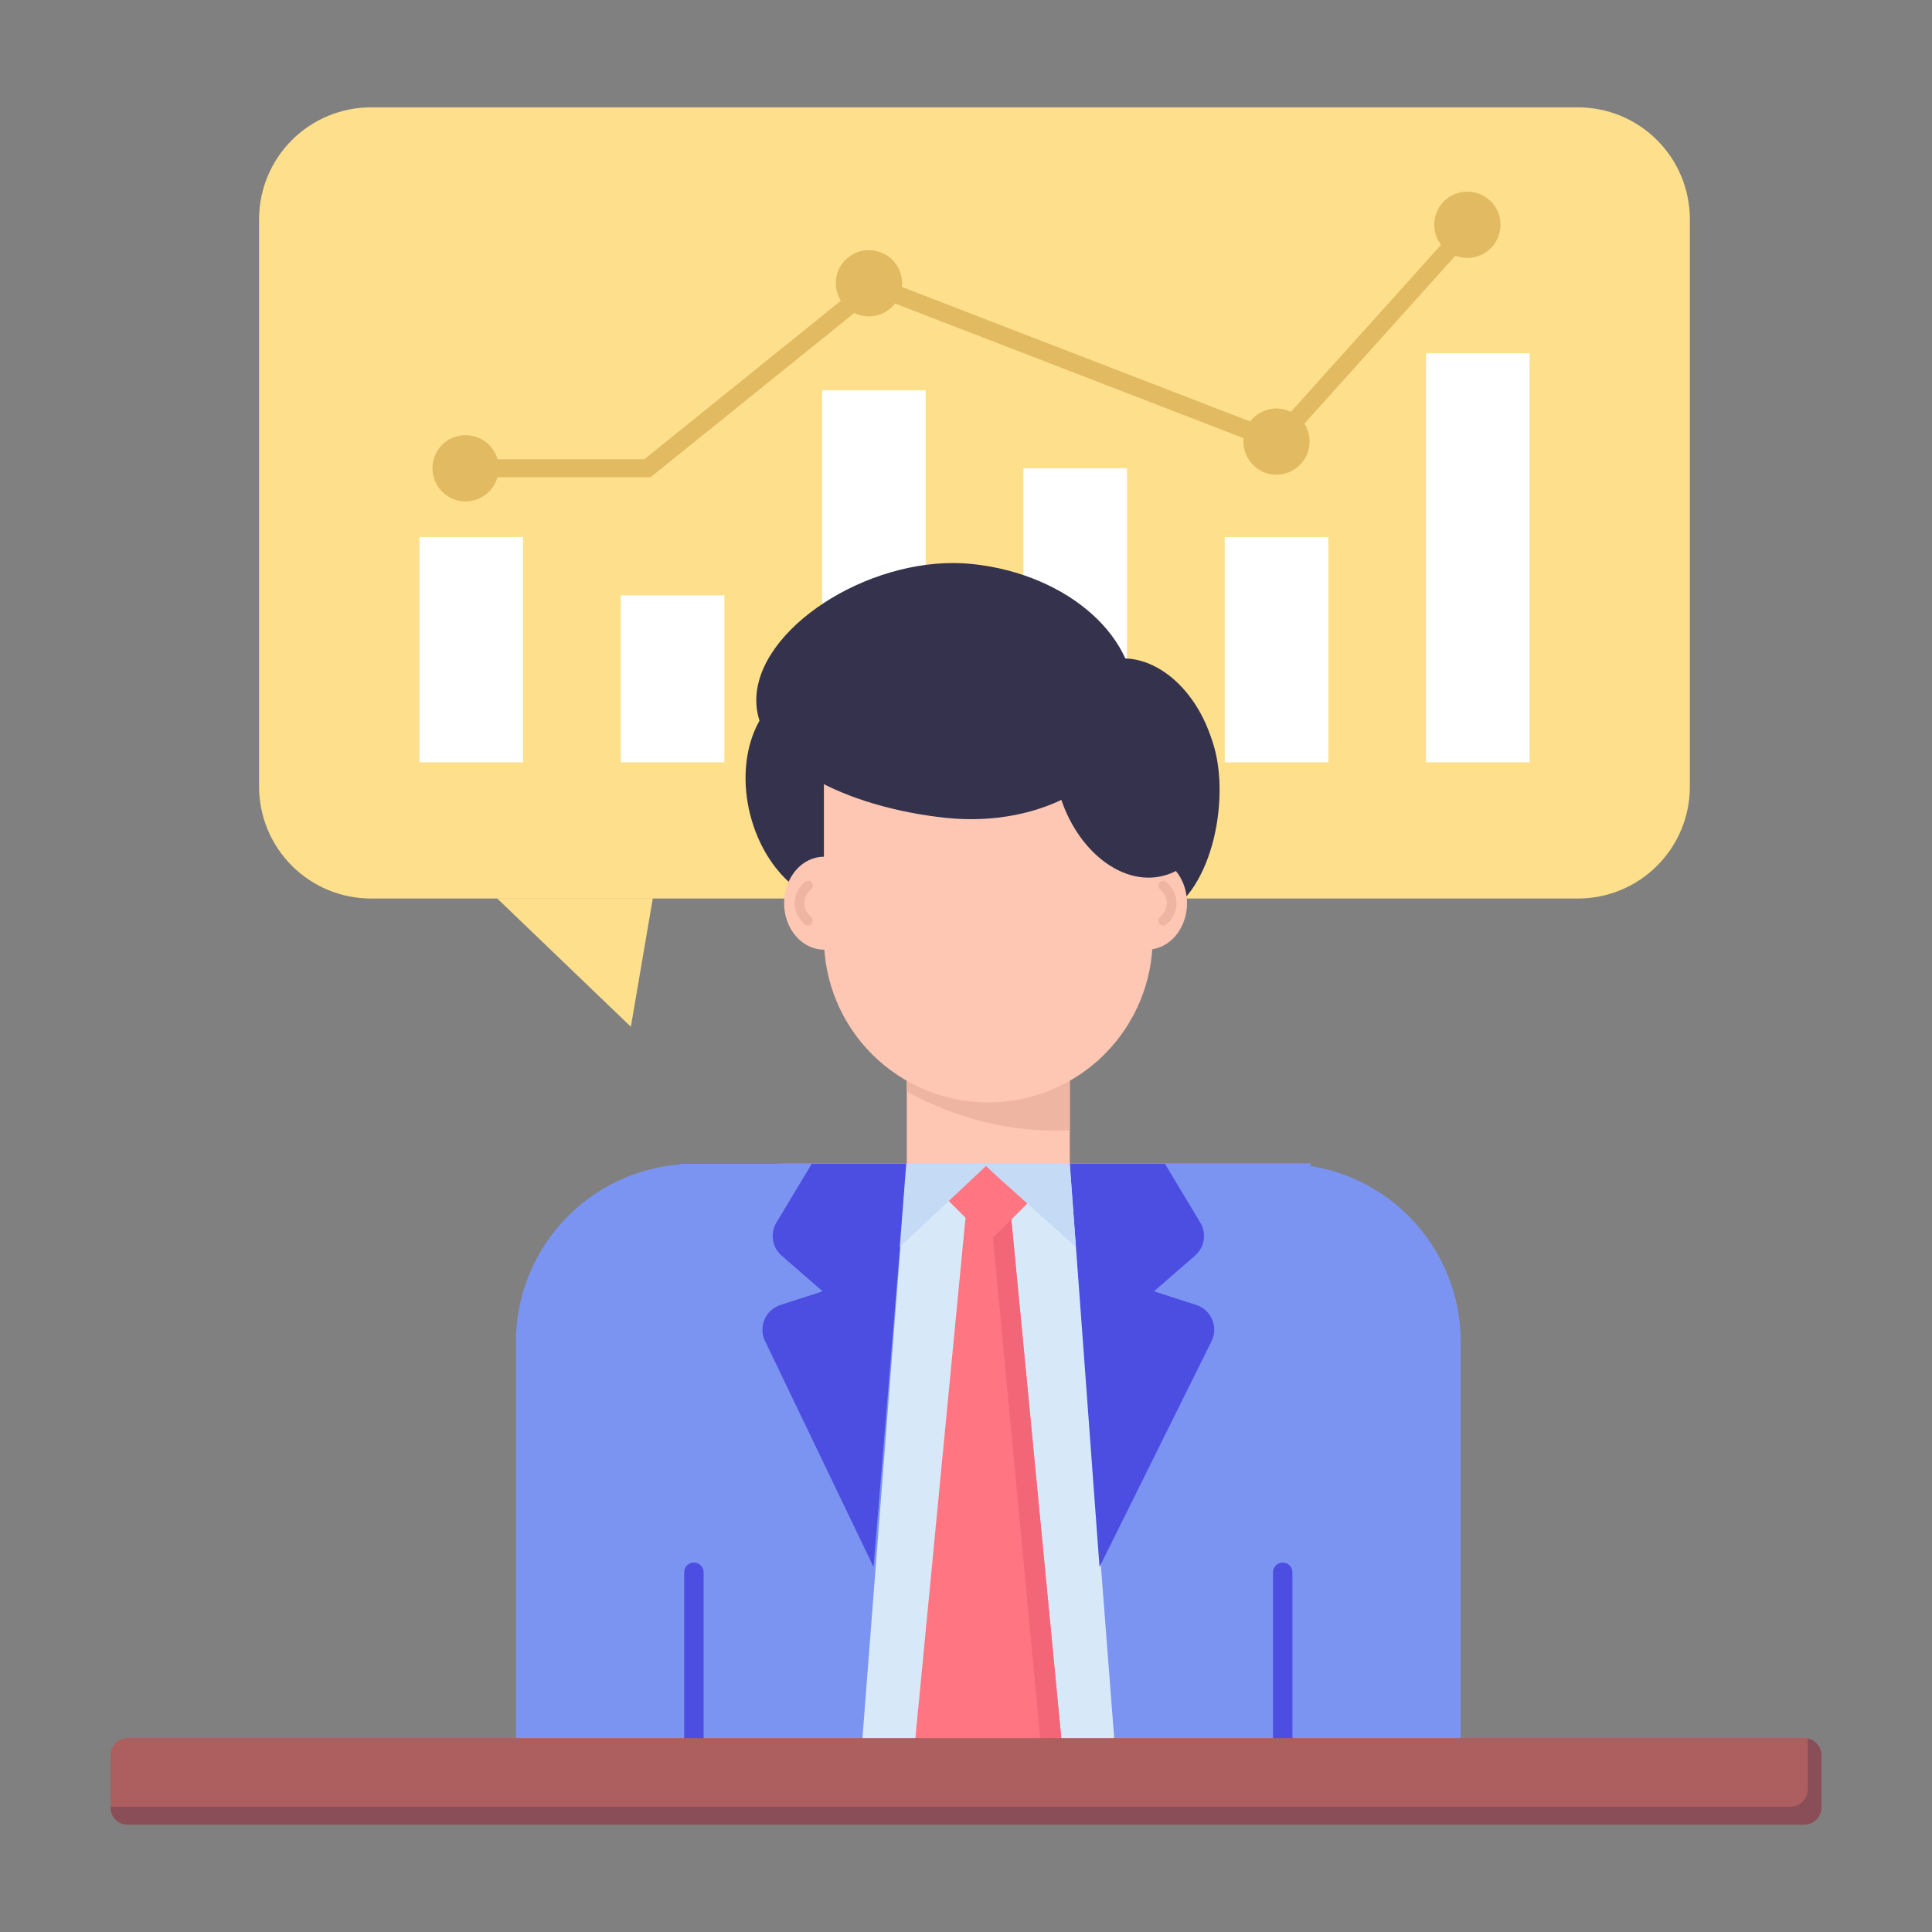 <svg width="64" height="64" viewBox="0 0 64 64" fill="none" xmlns="http://www.w3.org/2000/svg">
<rect x="0" y="0" width="64" height="64" fill="#808080" stroke="none"/>
<path d="M52.271 29.765H12.29C11.803 29.765 11.321 29.669 10.871 29.483C10.421 29.297 10.013 29.024 9.668 28.679C9.324 28.335 9.051 27.926 8.864 27.476C8.678 27.026 8.582 26.544 8.582 26.057V7.264C8.582 6.281 8.973 5.337 9.668 4.642C10.364 3.946 11.307 3.556 12.29 3.556H52.271C53.255 3.556 54.198 3.946 54.893 4.642C55.589 5.337 55.979 6.281 55.979 7.264V26.057C55.979 27.041 55.589 27.984 54.893 28.679C54.198 29.375 53.255 29.765 52.271 29.765Z" fill="#FDDF8C"/>
<path d="M16.463 29.755L20.898 34.013L21.626 29.755H16.463Z" fill="#FDDF8C"/>
<path d="M13.895 17.79H17.326V25.253H13.895V17.79ZM20.563 19.722H23.995V25.253H20.563V19.722ZM27.232 12.932H30.664V25.253H27.232V12.932ZM33.901 15.511H37.333V25.253H33.901V15.511ZM40.57 17.79H44.002V25.253H40.57V17.79ZM47.239 11.702H50.67V25.253H47.239V11.702Z" fill="white"/>
<path d="M43.052 57.949L43.414 38.55H25.861C24.963 38.55 24.1 38.896 23.45 39.514C22.799 40.133 22.412 40.979 22.367 41.876L22.029 57.949H43.052Z" fill="#D7E9F9"/>
<path d="M35.193 57.949L33.402 39.369H32.077L30.287 57.949L35.193 57.949Z" fill="#FF7581"/>
<path d="M35.193 57.95L33.402 39.369H32.738L34.496 57.949L35.193 57.95Z" fill="#F26678"/>
<path d="M35.346 38.554L32.773 41.127L30.199 38.554H35.346Z" fill="#FF7581"/>
<path d="M28.541 57.95L30.041 38.554H22.532L21.799 57.95H28.541ZM43.852 57.95L43.415 38.554H35.439L36.938 57.95H43.852Z" fill="#7B94F2"/>
<path d="M40.142 24.509C40.787 26.265 40.222 29.538 38.478 30.347C37.141 30.967 35.485 29.398 34.989 27.43C34.491 25.457 35.249 23.564 36.678 23.204C38.111 22.843 39.44 22.599 40.142 24.509ZM30.033 25.677C30.529 27.645 29.771 29.539 28.339 29.899C26.91 30.259 25.346 28.951 24.85 26.982C24.352 25.009 25.111 23.116 26.54 22.756C27.972 22.395 29.535 23.703 30.033 25.677Z" fill="#34324C"/>
<path d="M26.89 38.553L25.719 40.5C25.614 40.673 25.575 40.879 25.606 41.079C25.638 41.279 25.739 41.462 25.892 41.595L27.252 42.777L25.853 43.228C25.732 43.268 25.621 43.333 25.528 43.42C25.436 43.507 25.363 43.613 25.316 43.732C25.27 43.85 25.25 43.977 25.258 44.104C25.266 44.231 25.302 44.355 25.363 44.466L28.938 51.909L30.041 38.553H26.89ZM38.591 38.553L39.761 40.5C39.865 40.673 39.905 40.879 39.873 41.079C39.842 41.279 39.74 41.462 39.587 41.595L38.227 42.777L39.627 43.228C39.748 43.268 39.859 43.333 39.952 43.42C40.044 43.507 40.117 43.614 40.163 43.732C40.21 43.85 40.23 43.977 40.222 44.104C40.214 44.231 40.178 44.355 40.116 44.466L36.423 51.909L35.439 38.553H38.591Z" fill="#4C4EE1"/>
<path d="M30.02 38.553H32.74L29.807 41.309L30.02 38.553Z" fill="#C5DAF5"/>
<path d="M35.641 41.309L33.021 38.962L32.586 38.553H35.439L35.641 41.309Z" fill="#C5DAF5"/>
<path d="M30.039 34.636H35.438V38.554H30.039V34.636Z" fill="#FDC7B4"/>
<path d="M35.438 34.636V37.444C33.527 37.533 31.736 37.077 30.039 36.162V34.636H35.438Z" fill="#EFB5A3"/>
<path d="M38.005 31.457C38.732 31.457 39.322 30.768 39.322 29.919C39.322 29.07 38.732 28.381 38.005 28.381C37.277 28.381 36.688 29.07 36.688 29.919C36.688 30.768 37.277 31.457 38.005 31.457Z" fill="#FDC7B4"/>
<path d="M38.532 30.662C38.5 30.662 38.468 30.652 38.441 30.634C38.414 30.615 38.393 30.589 38.382 30.558C38.37 30.528 38.368 30.494 38.376 30.463C38.384 30.431 38.401 30.402 38.426 30.381C38.572 30.251 38.653 30.087 38.653 29.919C38.653 29.751 38.572 29.588 38.426 29.458C38.394 29.429 38.375 29.39 38.372 29.347C38.37 29.305 38.384 29.263 38.412 29.23C38.44 29.198 38.48 29.179 38.523 29.177C38.565 29.174 38.607 29.189 38.639 29.217C38.856 29.408 38.975 29.658 38.975 29.919C38.975 30.181 38.856 30.43 38.639 30.622C38.61 30.648 38.572 30.662 38.532 30.662Z" fill="#EFB5A3"/>
<path d="M27.292 31.457C28.02 31.457 28.609 30.768 28.609 29.919C28.609 29.07 28.02 28.381 27.292 28.381C26.564 28.381 25.975 29.07 25.975 29.919C25.975 30.768 26.564 31.457 27.292 31.457Z" fill="#FDC7B4"/>
<path d="M26.765 30.662C26.798 30.662 26.83 30.652 26.857 30.634C26.884 30.615 26.904 30.589 26.916 30.558C26.927 30.528 26.93 30.494 26.922 30.463C26.914 30.431 26.896 30.402 26.872 30.381C26.725 30.251 26.644 30.087 26.644 29.919C26.644 29.751 26.725 29.588 26.872 29.458C26.904 29.429 26.923 29.389 26.926 29.347C26.928 29.304 26.914 29.262 26.886 29.23C26.857 29.198 26.817 29.179 26.775 29.177C26.732 29.174 26.69 29.189 26.658 29.217C26.441 29.408 26.322 29.658 26.322 29.919C26.322 30.181 26.441 30.43 26.658 30.622C26.689 30.648 26.728 30.662 26.765 30.662Z" fill="#EFB5A3"/>
<path d="M38.184 23.136V31.074C38.184 31.789 38.043 32.497 37.769 33.158C37.495 33.818 37.094 34.419 36.589 34.924C36.083 35.43 35.483 35.831 34.822 36.104C34.161 36.378 33.453 36.519 32.738 36.518C32.023 36.519 31.315 36.378 30.654 36.104C29.994 35.831 29.393 35.429 28.888 34.924C28.382 34.418 27.981 33.818 27.707 33.157C27.434 32.496 27.293 31.788 27.293 31.073V23.135C27.293 22.946 27.447 22.801 27.637 22.801H37.84C38.031 22.801 38.184 22.946 38.184 23.136Z" fill="#FDC7B4"/>
<path d="M40.222 24.791C40.719 26.76 39.961 28.654 38.529 29.014C37.099 29.373 35.536 28.066 35.04 26.097C34.542 24.124 35.3 22.23 36.728 21.87C38.161 21.51 39.726 22.818 40.222 24.791Z" fill="#34324C"/>
<path d="M32.218 18.685C35.411 19.022 37.809 21.18 37.562 23.502C37.318 25.82 34.522 27.429 31.329 27.092C28.128 26.754 24.821 25.272 25.066 22.955C25.311 20.632 29.017 18.346 32.218 18.685Z" fill="#34324C"/>
<path d="M48.389 57.949V44.453C48.389 42.888 47.768 41.388 46.662 40.282C45.556 39.175 44.056 38.553 42.492 38.553V57.949L48.389 57.949Z" fill="#7B94F2"/>
<path d="M42.813 57.949V52.083C42.813 51.997 42.78 51.916 42.719 51.855C42.659 51.795 42.577 51.761 42.492 51.761C42.406 51.761 42.325 51.795 42.264 51.855C42.204 51.916 42.17 51.997 42.17 52.083V57.949H42.813Z" fill="#4C4EE1"/>
<path d="M22.986 57.95V38.554C21.422 38.555 19.922 39.176 18.817 40.283C17.711 41.389 17.09 42.889 17.09 44.453V57.95H22.986Z" fill="#7B94F2"/>
<path d="M23.308 57.949V52.083C23.308 51.997 23.274 51.916 23.213 51.855C23.153 51.795 23.071 51.761 22.986 51.761C22.901 51.761 22.819 51.795 22.758 51.855C22.698 51.916 22.664 51.997 22.664 52.083V57.949H23.308Z" fill="#4C4EE1"/>
<path d="M60.337 58.146V59.876C60.337 60.189 60.081 60.445 59.768 60.445H4.227C4.077 60.445 3.934 60.385 3.829 60.28C3.723 60.174 3.664 60.031 3.664 59.882V58.14C3.664 57.829 3.916 57.577 4.227 57.577H59.768C60.081 57.577 60.337 57.833 60.337 58.146Z" fill="#AC5F5E"/>
<path d="M60.338 58.143V59.874C60.338 59.949 60.323 60.023 60.294 60.092C60.266 60.16 60.224 60.223 60.171 60.276C60.118 60.329 60.056 60.371 59.986 60.399C59.917 60.428 59.843 60.443 59.769 60.443H4.225C4.076 60.443 3.932 60.383 3.827 60.278C3.721 60.172 3.662 60.029 3.662 59.88V59.838C3.698 59.844 3.733 59.85 3.775 59.85H59.318C59.468 59.849 59.612 59.788 59.717 59.681C59.823 59.575 59.882 59.431 59.882 59.281V57.587C60.142 57.64 60.338 57.876 60.338 58.143Z" fill="#894E57"/>
<path d="M21.551 15.808H15.125C15.046 15.808 14.97 15.777 14.915 15.721C14.859 15.666 14.828 15.59 14.828 15.512C14.828 15.433 14.859 15.358 14.915 15.302C14.97 15.246 15.046 15.215 15.125 15.215H21.342L28.894 9.126L42.201 14.267L48.388 7.387C48.442 7.335 48.514 7.305 48.589 7.304C48.664 7.303 48.736 7.33 48.792 7.38C48.848 7.431 48.883 7.5 48.889 7.575C48.896 7.65 48.874 7.724 48.828 7.783L42.369 14.967L29 9.803L21.551 15.808Z" fill="#E2BA61"/>
<path d="M16.521 15.508C16.521 15.8 16.404 16.081 16.198 16.287C15.992 16.494 15.711 16.61 15.419 16.61C14.82 16.61 14.326 16.116 14.326 15.508C14.326 14.901 14.82 14.416 15.419 14.416C16.027 14.416 16.521 14.9 16.521 15.508ZM29.882 9.38C29.881 9.672 29.765 9.952 29.559 10.159C29.353 10.365 29.073 10.481 28.781 10.482C28.182 10.482 27.688 9.988 27.688 9.38C27.688 8.773 28.182 8.288 28.781 8.288C29.388 8.288 29.882 8.772 29.882 9.38ZM43.382 14.624C43.382 14.916 43.266 15.196 43.059 15.402C42.853 15.609 42.573 15.725 42.281 15.725C41.683 15.725 41.188 15.231 41.188 14.624C41.188 14.017 41.683 13.532 42.282 13.532C42.888 13.532 43.382 14.016 43.382 14.624ZM49.706 7.443C49.706 7.735 49.589 8.015 49.383 8.221C49.176 8.428 48.896 8.544 48.604 8.544C48.005 8.544 47.511 8.05 47.511 7.443C47.511 6.836 48.005 6.349 48.604 6.349C49.212 6.349 49.706 6.836 49.706 7.443Z" fill="#E2BA61"/>
</svg>
